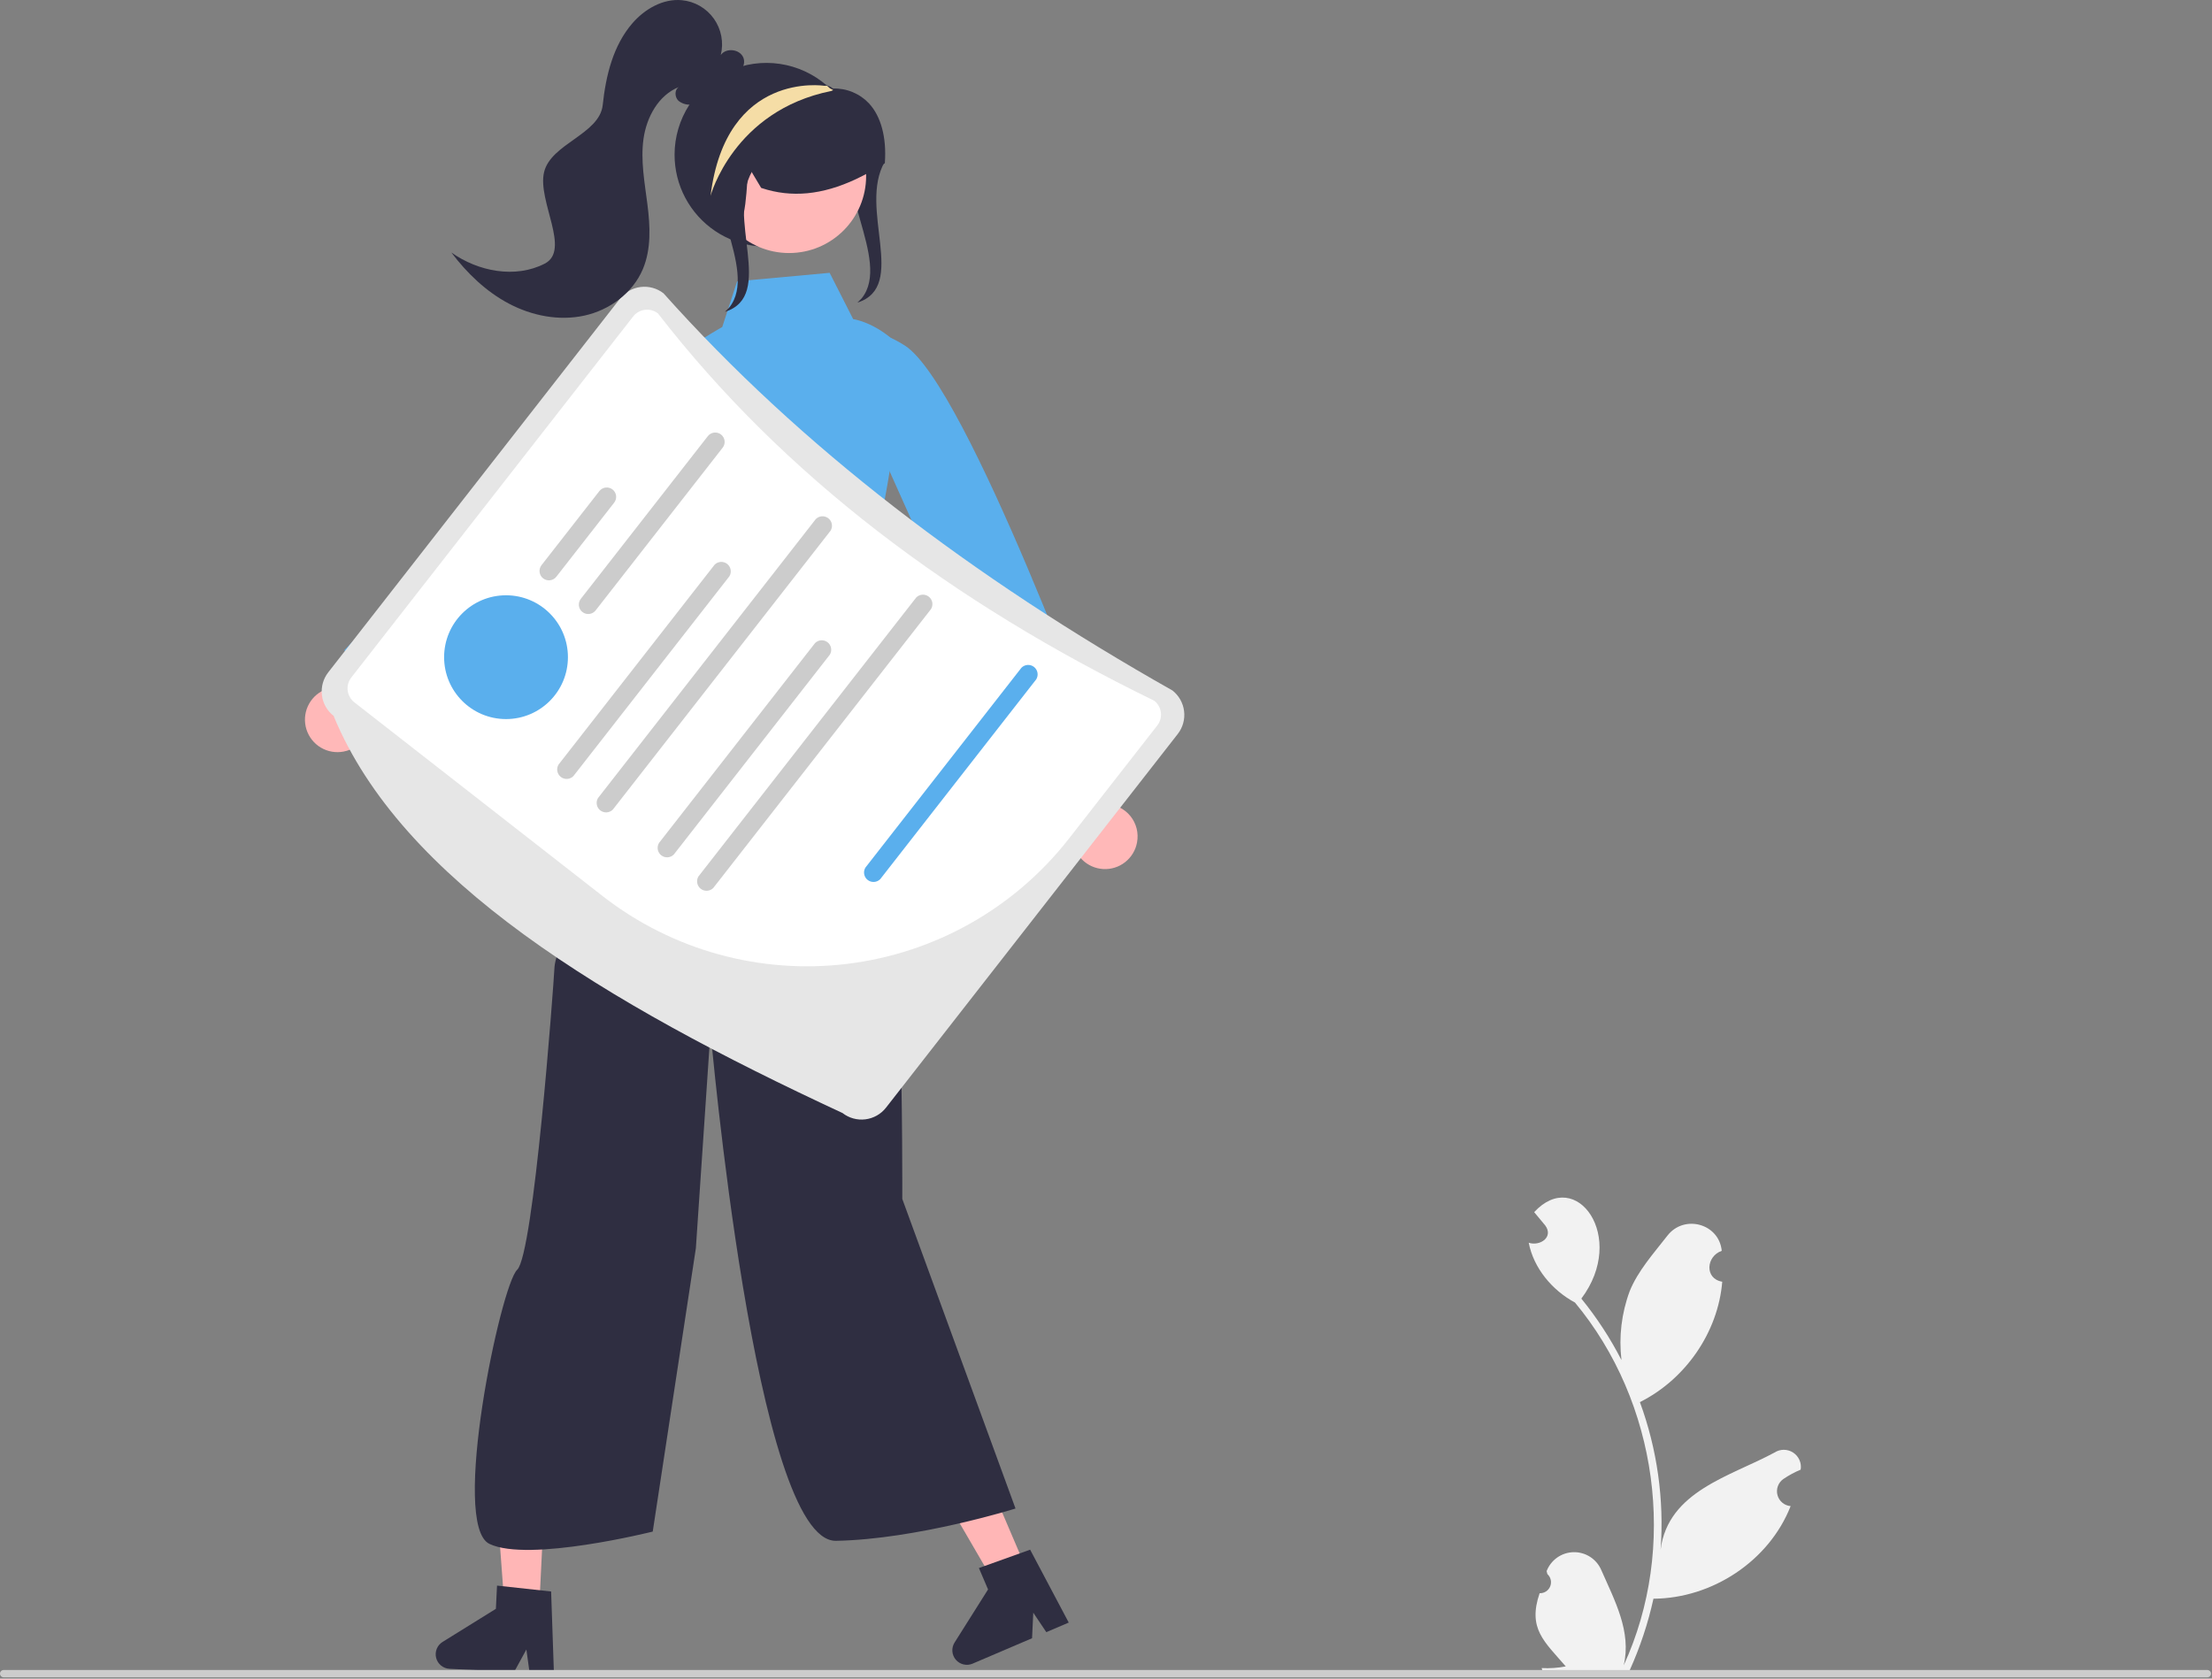 <svg width="718" height="545" viewBox="0 0 718 545" fill="none" xmlns="http://www.w3.org/2000/svg">
<rect x="0" y="0" width="718" height="545" fill="#808080" stroke="none"/>
<g clip-path="url(#clip0_2622_27650)">
<path d="M287.186 52.527C278.442 67.59 294.906 92.97 278.313 98.241L279.68 96.874C289.696 84.553 268.761 58.477 278.777 46.156C280.333 44.349 281.669 42.363 282.757 40.241" fill="#2F2E41"/>
<path d="M369.071 273.513C369.358 272.005 369.311 270.453 368.933 268.966C368.555 267.479 367.856 266.093 366.884 264.905C365.912 263.718 364.692 262.758 363.31 262.093C361.927 261.428 360.415 261.074 358.881 261.057L337.267 198.263L325.304 213.512L348.156 272.185C348.297 274.765 349.38 277.203 351.199 279.037C353.017 280.872 355.446 281.975 358.024 282.139C360.602 282.303 363.151 281.515 365.187 279.925C367.223 278.335 368.605 276.053 369.071 273.513Z" fill="#FFB8B8"/>
<path d="M274.066 121.905C274.066 121.905 273.394 99.175 293.72 112.196C314.046 125.218 358.302 247.195 358.302 247.195L336.279 259.111L286.282 147.487L274.066 121.905Z" fill="#5AAFED"/>
<path d="M334.034 511.488L323.884 515.825L302.324 478.74L317.305 472.338L334.034 511.488Z" fill="#FFB6B6"/>
<path d="M346.905 526.784L339.626 529.895L335.391 523.578L335 531.872L315.694 540.121C314.769 540.517 313.742 540.606 312.762 540.376C311.782 540.146 310.902 539.609 310.249 538.843C309.596 538.078 309.205 537.123 309.133 536.119C309.061 535.116 309.311 534.115 309.848 533.264L320.715 516.029L317.746 509.082L334.375 503.12L346.905 526.784Z" fill="#2F2E41"/>
<path d="M174.924 524.067L163.9 523.528L160.731 480.749L177.003 481.544L174.924 524.067Z" fill="#FFB6B6"/>
<path d="M179.81 543.453L171.903 543.066L170.857 535.533L166.878 542.821L145.909 541.796C144.904 541.747 143.941 541.378 143.16 540.742C142.38 540.107 141.823 539.239 141.571 538.265C141.318 537.291 141.384 536.262 141.758 535.327C142.133 534.393 142.796 533.603 143.651 533.073L160.961 522.326L161.33 514.78L178.891 516.692L179.81 543.453Z" fill="#2F2E41"/>
<path d="M499.752 517.251C500.482 517.277 501.203 517.079 501.817 516.682C502.43 516.285 502.907 515.71 503.183 515.033C503.458 514.356 503.519 513.611 503.357 512.898C503.194 512.186 502.817 511.54 502.276 511.049C502.183 510.693 502.116 510.437 502.022 510.081C502.704 508.3 503.902 506.763 505.463 505.667C507.024 504.571 508.876 503.966 510.783 503.93C512.69 503.894 514.564 504.428 516.166 505.464C517.767 506.5 519.022 507.99 519.771 509.745C524.089 519.59 529.652 529.773 527.038 540.687C544.632 502.46 538.074 455.179 511.227 422.887C503.854 418.916 497.84 411.794 496.213 403.473C499.855 404.668 504.353 401.672 501.587 397.874C500.39 396.424 499.182 394.986 497.985 393.535C511.635 378.718 528.285 401.643 513.295 421.609C518.32 427.788 522.685 434.474 526.319 441.56C525.423 434.008 526.334 426.35 528.975 419.218C531.657 412.569 536.749 406.943 541.226 401.174C546.669 394.146 558.039 397.256 558.865 406.102C553.796 407.822 553.206 415.172 559.031 416.122C557.665 432.606 547.05 447.843 532.3 455.207C537.918 470.509 540.211 486.834 539.025 503.092C541.459 484.081 561.796 479.28 575.969 471.598C576.87 471.008 577.923 470.693 579 470.691C580.078 470.69 581.132 471.001 582.035 471.589C582.938 472.176 583.65 473.013 584.085 473.999C584.52 474.984 584.659 476.075 584.485 477.138C582.526 477.956 580.654 478.967 578.895 480.155C578.071 480.72 577.443 481.527 577.095 482.464C576.747 483.401 576.698 484.422 576.953 485.388C577.209 486.354 577.757 487.218 578.523 487.86C579.289 488.502 580.234 488.892 581.23 488.976C574.219 506.815 555.768 518.925 536.701 519.04C534.945 527.019 532.364 534.795 529 542.241L500.702 542.51C500.597 542.197 500.503 541.873 500.409 541.559C503.029 541.699 505.658 541.518 508.234 541.018C501.226 532.879 495.828 528.744 499.752 517.251Z" fill="#F2F2F2"/>
<path d="M202.774 245.985C202.774 245.985 180.355 307.083 179.992 313.92C179.63 320.757 173.236 407.217 167.874 412.241C162.512 417.264 146.118 495.149 158.874 501.241C171.63 507.333 211.874 497.241 211.874 497.241L225.874 405.241L230.63 334.757C230.63 334.757 245.109 500.733 271.37 500.245C297.63 499.757 329.63 489.757 329.63 489.757L292.874 389.241C292.874 389.241 293.394 270.242 284.874 246.241C276.355 222.239 202.774 245.985 202.774 245.985Z" fill="#2F2E41"/>
<path d="M269.298 88.575L239.274 91.325L234.437 106.173C234.437 106.173 209.31 119.972 214.874 126.241C220.438 132.51 213.63 174.757 213.63 174.757L215.168 209.05C215.168 209.05 213.516 232.809 208.573 238.283C203.63 243.757 190.698 257.18 199.836 250.758C231.874 228.241 287.874 247.241 287.874 247.241L279.874 198.241C279.874 198.241 298.045 118.016 290.874 111.241C283.703 104.465 276.937 103.609 276.937 103.609L269.298 88.575Z" fill="#5AAFED"/>
<path d="M111.534 244.003C113.042 243.722 114.471 243.114 115.719 242.221C116.967 241.328 118.004 240.173 118.757 238.836C119.51 237.499 119.961 236.013 120.078 234.484C120.195 232.954 119.974 231.417 119.433 229.981L170.073 187.019L151.518 181.418L105.167 224.036C102.815 225.105 100.938 227 99.89 229.361C98.842 231.723 98.697 234.386 99.482 236.847C100.267 239.309 101.927 241.396 104.148 242.715C106.37 244.034 108.998 244.492 111.534 244.003Z" fill="#FFB8B8"/>
<path d="M240.14 131.625C240.14 131.625 250.117 111.191 226.231 114.681C202.346 118.172 111.767 211.084 111.767 211.084L126.925 231.014L218.469 149.902L240.14 131.625Z" fill="#5AAFED"/>
<path d="M201.242 96.964L106.54 218.29C104.902 220.395 104.165 223.065 104.491 225.713C104.818 228.361 106.18 230.771 108.281 232.416C130.273 285.815 196.068 325.413 273.467 361.354C275.572 362.994 278.242 363.732 280.89 363.405C283.539 363.079 285.95 361.715 287.594 359.613L382.296 238.287C383.936 236.182 384.674 233.512 384.347 230.864C384.021 228.215 382.657 225.805 380.555 224.161C315.603 187.485 259.777 144.992 215.369 95.223C213.263 93.584 210.594 92.848 207.946 93.174C205.298 93.5 202.887 94.863 201.242 96.964Z" fill="#E6E6E6"/>
<path d="M375.649 235.527L346.822 272.457C329.214 294.881 303.447 309.425 275.15 312.912C246.853 316.399 218.326 308.547 195.8 291.069L115.015 228.012C113.818 227.077 113.041 225.706 112.854 224.199C112.667 222.693 113.085 221.173 114.017 219.974L205.528 102.737C206.464 101.542 207.837 100.767 209.344 100.583C210.851 100.399 212.37 100.82 213.567 101.754C254.432 154.523 309.134 195.588 374.659 227.496C375.854 228.431 376.629 229.801 376.815 231.307C377 232.812 376.581 234.33 375.649 235.527Z" fill="white"/>
<path d="M199.353 163.196L180.579 187.247C180.081 187.884 179.351 188.297 178.548 188.396C177.745 188.494 176.936 188.27 176.299 187.773C175.661 187.275 175.247 186.545 175.148 185.742C175.049 184.94 175.272 184.13 175.769 183.492L194.543 159.441C194.789 159.125 195.095 158.86 195.444 158.663C195.793 158.465 196.177 158.338 196.575 158.289C196.973 158.239 197.376 158.269 197.763 158.376C198.149 158.483 198.511 158.665 198.827 158.911C199.143 159.158 199.407 159.465 199.605 159.813C199.802 160.162 199.929 160.547 199.978 160.945C200.027 161.343 199.997 161.746 199.889 162.132C199.782 162.519 199.6 162.88 199.353 163.196Z" fill="#CCCCCC"/>
<path d="M234.566 145.356L193.338 198.174C193.092 198.49 192.786 198.754 192.437 198.951C192.088 199.149 191.704 199.276 191.307 199.325C190.909 199.374 190.505 199.344 190.119 199.237C189.733 199.13 189.372 198.948 189.056 198.701C188.74 198.455 188.476 198.149 188.279 197.8C188.081 197.451 187.954 197.067 187.905 196.67C187.856 196.272 187.886 195.868 187.993 195.482C188.1 195.096 188.282 194.735 188.528 194.419L229.756 141.601C230.002 141.284 230.309 141.019 230.657 140.821C231.006 140.623 231.391 140.496 231.789 140.446C232.187 140.397 232.591 140.427 232.977 140.533C233.364 140.64 233.726 140.822 234.042 141.069C234.358 141.316 234.622 141.623 234.82 141.972C235.017 142.321 235.144 142.705 235.193 143.104C235.242 143.502 235.211 143.905 235.104 144.292C234.996 144.678 234.814 145.04 234.566 145.356Z" fill="#CCCCCC"/>
<path d="M164.251 233.456C175.349 233.456 184.347 224.458 184.347 213.36C184.347 202.261 175.349 193.264 164.251 193.264C153.152 193.264 144.155 202.261 144.155 213.36C144.155 224.458 153.152 233.456 164.251 233.456Z" fill="#5AAFED"/>
<path d="M236.755 187.1L186.119 251.971C185.591 252.509 184.883 252.834 184.13 252.884C183.378 252.933 182.633 252.704 182.039 252.24C181.444 251.776 181.041 251.109 180.907 250.367C180.772 249.625 180.915 248.86 181.309 248.216L231.945 183.345C232.474 182.807 233.182 182.482 233.934 182.432C234.687 182.383 235.431 182.612 236.026 183.076C236.62 183.54 237.023 184.206 237.158 184.949C237.292 185.691 237.149 186.456 236.755 187.1Z" fill="#CCCCCC"/>
<path d="M269.604 172.288L198.928 262.833C198.4 263.371 197.692 263.696 196.939 263.745C196.187 263.795 195.442 263.566 194.848 263.102C194.253 262.638 193.85 261.971 193.716 261.229C193.581 260.487 193.724 259.722 194.118 259.078L264.794 168.534C265.322 167.996 266.03 167.671 266.783 167.621C267.535 167.571 268.28 167.801 268.874 168.265C269.469 168.729 269.872 169.395 270.006 170.137C270.141 170.879 269.998 171.645 269.604 172.288Z" fill="#CCCCCC"/>
<path d="M269.358 212.549L218.722 277.42C218.194 277.958 217.486 278.283 216.733 278.332C215.981 278.382 215.236 278.153 214.642 277.689C214.047 277.225 213.644 276.558 213.51 275.816C213.375 275.074 213.518 274.308 213.912 273.665L264.548 208.794C265.077 208.256 265.785 207.931 266.537 207.881C267.29 207.832 268.034 208.061 268.629 208.525C269.223 208.989 269.626 209.655 269.761 210.398C269.895 211.14 269.752 211.905 269.358 212.549Z" fill="#CCCCCC"/>
<path d="M336.358 220.549L285.722 285.42C285.194 285.958 284.486 286.283 283.733 286.332C282.981 286.382 282.236 286.153 281.642 285.689C281.047 285.225 280.644 284.558 280.51 283.816C280.375 283.074 280.518 282.308 280.912 281.665L331.548 216.794C332.077 216.256 332.785 215.931 333.537 215.881C334.29 215.832 335.034 216.061 335.629 216.525C336.223 216.989 336.626 217.655 336.761 218.398C336.895 219.14 336.752 219.905 336.358 220.549Z" fill="#5AAFED"/>
<path d="M302.207 197.737L231.532 288.282C231.003 288.82 230.295 289.145 229.543 289.194C228.79 289.244 228.046 289.015 227.451 288.551C226.857 288.087 226.454 287.42 226.319 286.678C226.185 285.936 226.328 285.17 226.722 284.527L297.397 193.983C297.926 193.445 298.634 193.12 299.386 193.07C300.139 193.02 300.883 193.249 301.478 193.714C302.072 194.178 302.475 194.844 302.61 195.586C302.744 196.328 302.601 197.094 302.207 197.737Z" fill="#CCCCCC"/>
<path d="M218.961 50.244C218.96 55.125 220.156 59.933 222.446 64.244C224.736 68.555 228.049 72.239 232.095 74.97C236.14 77.702 240.795 79.399 245.649 79.912C250.504 80.425 255.41 79.739 259.938 77.913C264.465 76.088 268.475 73.178 271.616 69.441C274.756 65.704 276.932 61.253 277.95 56.479C278.969 51.705 278.801 46.753 277.459 42.06C276.118 37.366 273.644 33.073 270.257 29.558L270.114 29.415C269.875 29.165 269.636 28.914 269.386 28.676C269.384 28.676 269.383 28.675 269.381 28.675C269.38 28.674 269.378 28.673 269.377 28.672C269.376 28.671 269.375 28.67 269.375 28.668C269.374 28.667 269.374 28.665 269.374 28.664C269.064 28.377 268.754 28.091 268.432 27.817C264.122 24.039 258.815 21.583 253.146 20.743C247.477 19.903 241.686 20.715 236.466 23.081C231.246 25.447 226.819 29.268 223.715 34.085C220.61 38.903 218.96 44.513 218.961 50.244Z" fill="#2F2E41"/>
<path d="M256.132 82.151C269.943 82.151 281.14 70.955 281.14 57.144C281.14 43.332 269.943 32.136 256.132 32.136C242.32 32.136 231.124 43.332 231.124 57.144C231.124 70.955 242.32 82.151 256.132 82.151Z" fill="#FFB8B8"/>
<path d="M229.472 63.808C227.028 52.793 230.561 40.451 238.264 33.097C242.138 29.472 246.957 27.013 252.166 26.003C257.375 24.993 262.764 25.474 267.712 27.389C268.341 27.643 268.97 27.921 269.587 28.211L269.874 28.346V28.388C269.93 28.427 269.986 28.467 270.041 28.509C270.158 28.618 270.3 28.696 270.454 28.736C272.626 28.68 274.785 29.082 276.79 29.918C278.794 30.754 280.6 32.004 282.088 33.586C285.964 37.792 287.789 44.588 287.23 52.723L287.212 52.978L286.995 53.113C284.061 54.972 281.016 56.651 277.877 58.14C266.899 63.302 256.876 64.259 247.243 61.061L247.067 61.002L243.024 54.226C242.194 58.9 242.637 74.401 237.874 75.241L229.575 64.275L229.472 63.808Z" fill="#2F2E41"/>
<path d="M176.829 85.582C185.339 81.19 174.394 65.248 176.594 55.927C178.793 46.606 194.631 43.608 195.64 34.085C196.649 24.561 199.022 14.739 205.306 7.512C209.322 2.895 215.239 -0.514 221.331 0.064C223.393 0.26 225.387 0.897 227.18 1.934C228.973 2.97 230.521 4.38 231.719 6.069C232.918 7.757 233.738 9.684 234.125 11.718C234.511 13.752 234.455 15.846 233.96 17.856C235.694 15.398 240.183 15.931 241.294 18.727C242.282 21.212 240.1 24.222 237.532 24.442C234.171 28.592 230.323 32.996 225.058 33.834C224.22 34.026 223.348 34.026 222.509 33.832C221.671 33.639 220.887 33.257 220.218 32.716C218.979 31.527 218.883 29.149 220.352 28.26C213.736 30.888 209.857 38.042 208.875 45.093C207.893 52.144 209.252 59.278 210.147 66.34C211.042 73.403 211.427 80.832 208.658 87.391C205.386 95.14 197.853 100.693 189.633 102.475C181.412 104.256 172.657 102.515 165.216 98.593C157.775 94.671 151.57 88.684 146.501 81.971C155.233 88.171 167.313 90.494 176.829 85.582Z" fill="#2F2E41"/>
<path d="M244.186 55.527C235.442 70.59 251.906 95.97 235.313 101.241L236.68 99.874C246.696 87.553 225.761 61.477 235.777 49.156C237.333 47.349 238.669 45.363 239.757 43.241" fill="#2F2E41"/>
<path d="M230.64 63.58C230.64 63.58 238.048 35.929 269.804 29.546C269.839 29.535 269.959 29.487 270.114 29.415C270.209 29.356 270.328 29.296 270.448 29.236C270.09 29.034 269.744 28.855 269.386 28.676L269.381 28.675L269.378 28.672L269.375 28.668L269.374 28.664C269.064 28.377 268.754 28.091 268.432 27.817L267.525 27.853C267.525 27.853 235.662 22.807 230.64 63.58Z" fill="#F5DDA6"/>
<path d="M5.29652e-06 543.373C-0 543.529 0.03 543.684 0.09 543.829C0.149 543.973 0.237 544.105 0.348 544.215C0.458 544.326 0.59 544.414 0.734 544.473C0.879 544.533 1.034 544.563 1.19 544.563H716.48C716.796 544.563 717.098 544.437 717.322 544.214C717.545 543.991 717.67 543.688 717.67 543.373C717.67 543.057 717.545 542.754 717.322 542.531C717.098 542.308 716.796 542.183 716.48 542.183H1.19C1.034 542.182 0.879 542.213 0.734 542.272C0.589 542.332 0.458 542.42 0.348 542.53C0.237 542.641 0.149 542.772 0.09 542.917C0.03 543.061 -0 543.216 5.29652e-06 543.373Z" fill="#CCCCCC"/>
</g>
<defs>
<clipPath id="clip0_2622_27650">
<rect width="717.67" height="544.563" fill="white"/>
</clipPath>
</defs>
</svg>
